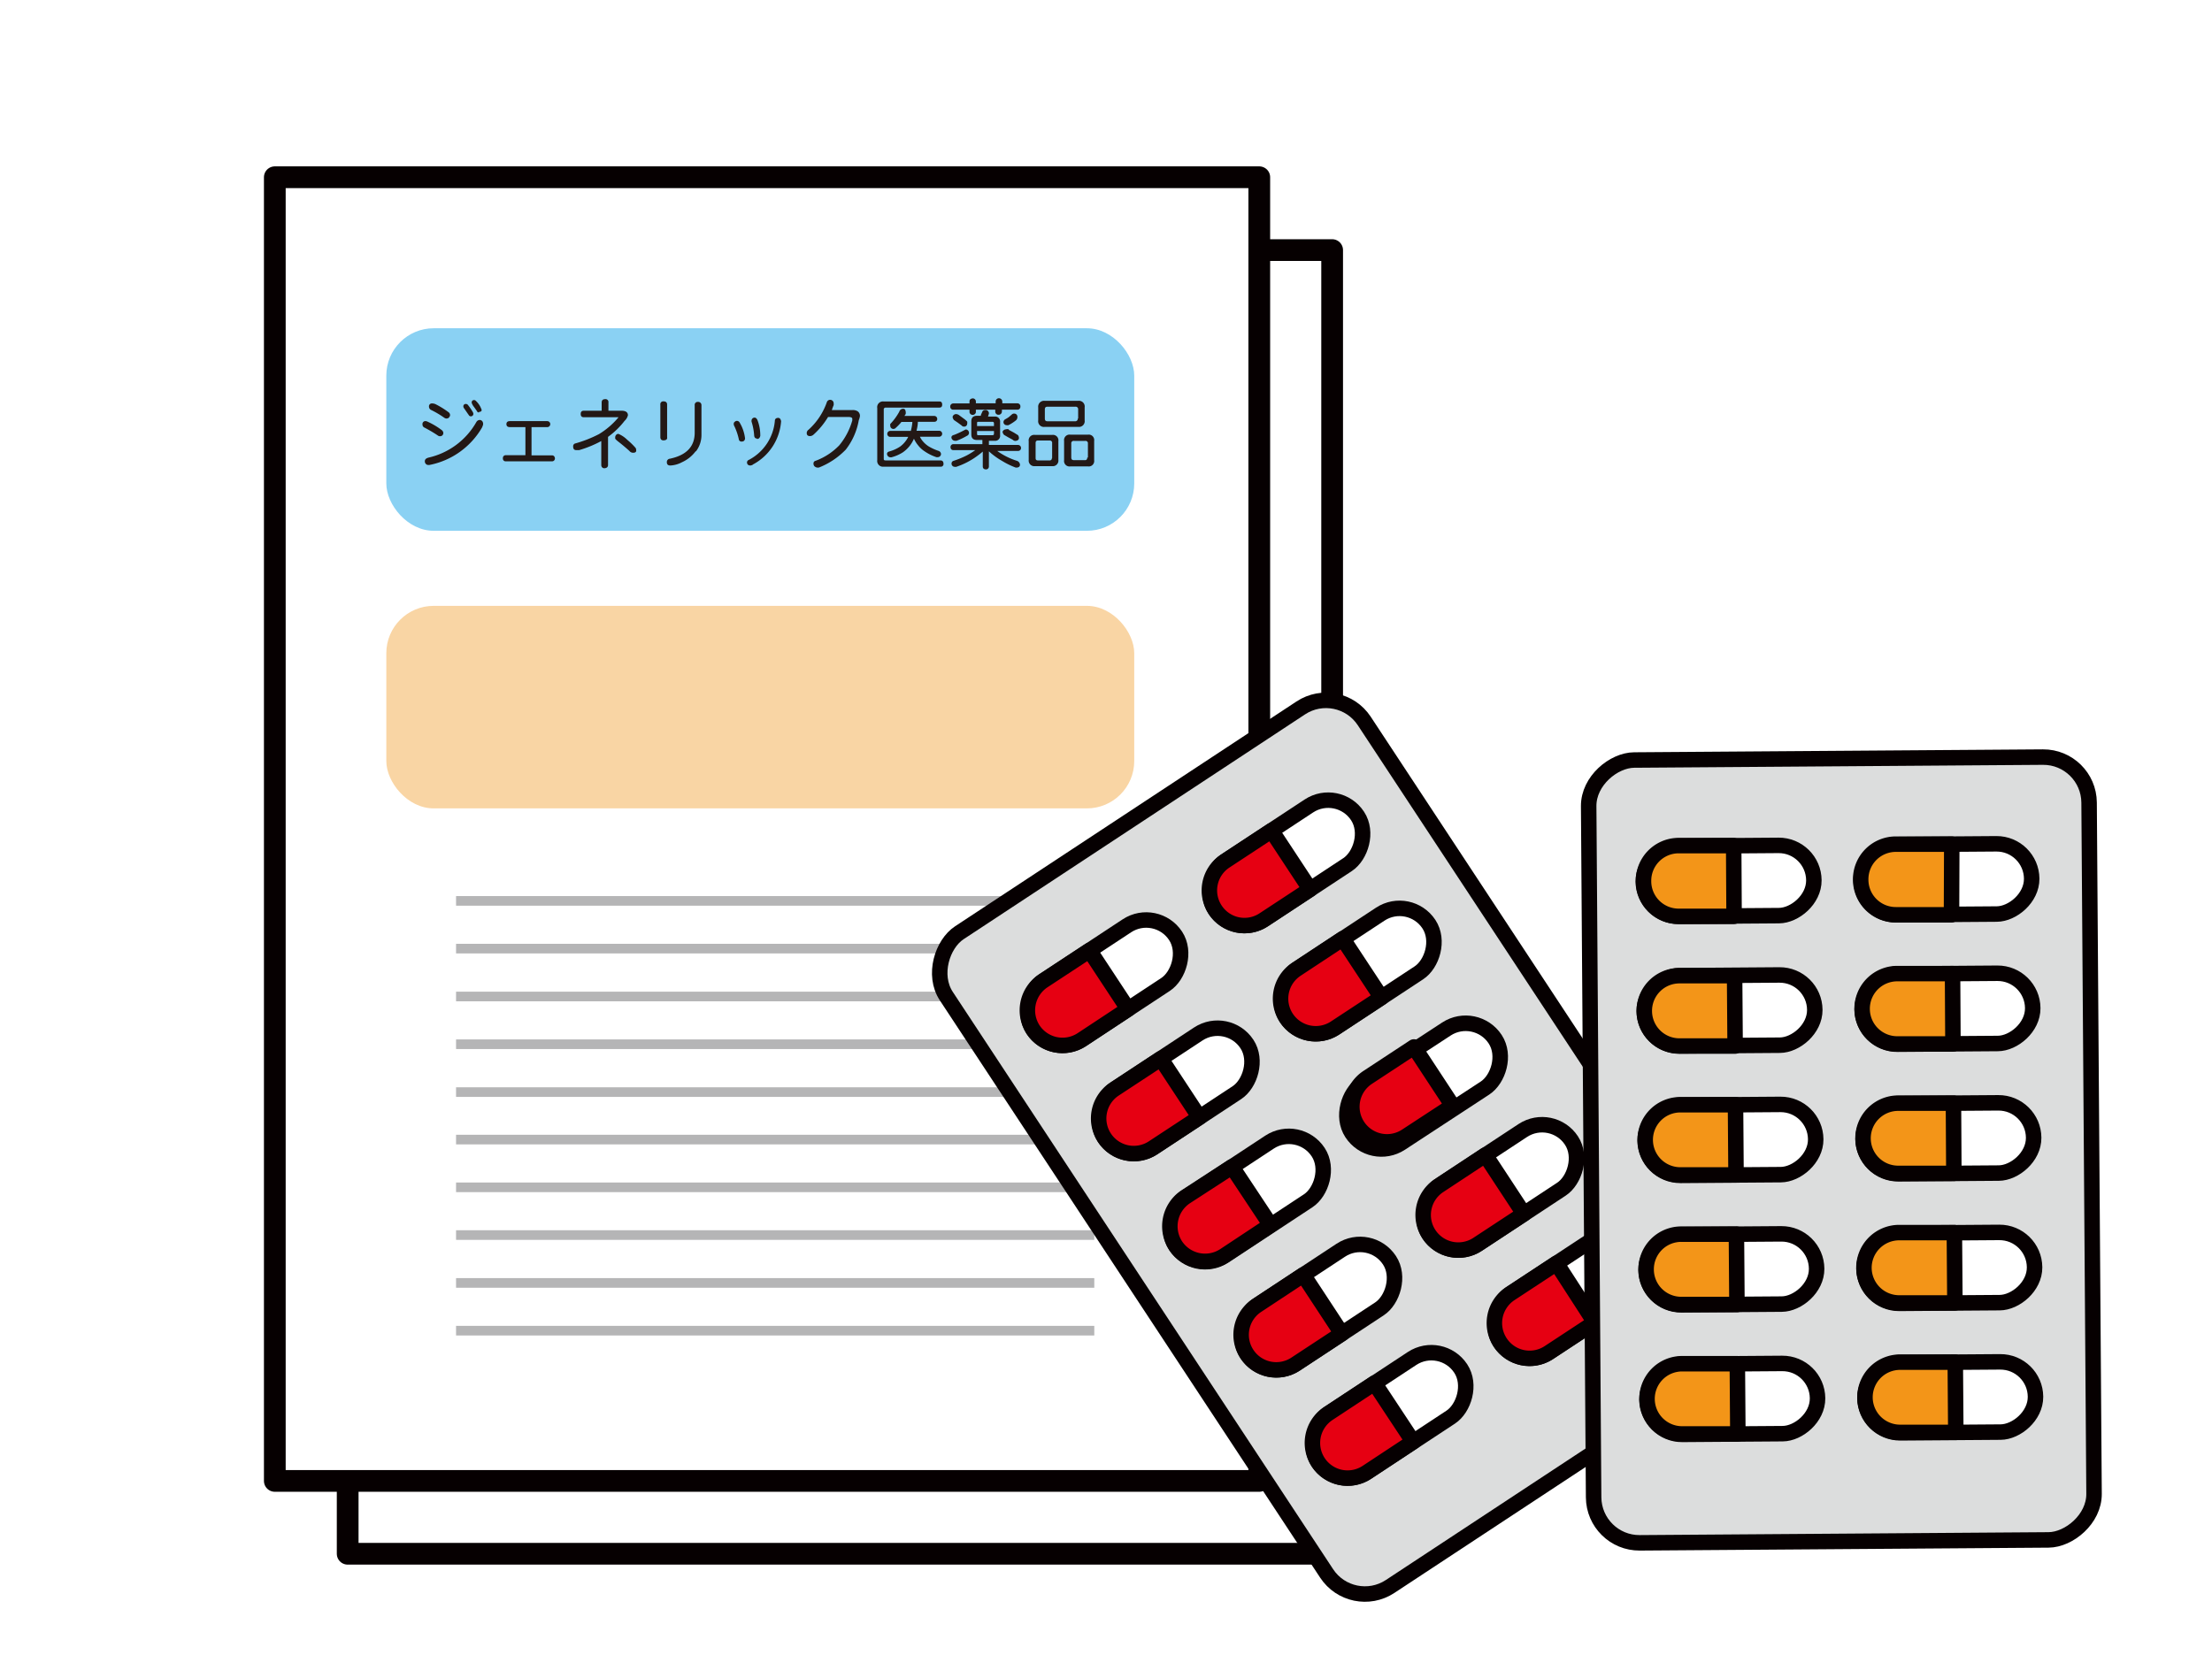 <svg xmlns="http://www.w3.org/2000/svg" xmlns:xlink="http://www.w3.org/1999/xlink" width="59.97mm" height="45.51mm" viewBox="0 0 170 129"><defs><style>.cls-1,.cls-7{fill:none;}.cls-2{clip-path:url(#clip-path);}.cls-10,.cls-3,.cls-4{fill:#fff;}.cls-10,.cls-11,.cls-12,.cls-4,.cls-9{stroke:#060001;stroke-linecap:round;stroke-linejoin:round;}.cls-4{stroke-width:1.67px;}.cls-5{fill:#8ad1f3;}.cls-6{fill:#f9d5a4;}.cls-7{stroke:#b5b5b6;stroke-miterlimit:10;stroke-width:0.74px;}.cls-8{fill:#231815;}.cls-9{fill:#dcdddd;}.cls-10,.cls-11,.cls-12,.cls-9{stroke-width:1.19px;}.cls-11{fill:#e60012;}.cls-12{fill:#f39518;}</style><clipPath id="clip-path"><rect class="cls-1" width="170" height="129"/></clipPath></defs><g id="レイヤー_2" data-name="レイヤー 2"><g id="文字"><g class="cls-2"><rect class="cls-3" width="170" height="129"/><rect class="cls-4" x="26.72" y="19.22" width="75.66" height="100.22"/><rect class="cls-4" x="21.12" y="13.62" width="75.66" height="100.22"/><rect class="cls-5" x="29.69" y="25.23" width="57.48" height="15.57" rx="3.64"/><rect class="cls-6" x="29.69" y="46.57" width="57.48" height="15.57" rx="3.64"/><line class="cls-7" x1="35.05" y1="69.25" x2="84.1" y2="69.25"/><line class="cls-7" x1="35.05" y1="72.92" x2="84.1" y2="72.92"/><line class="cls-7" x1="35.05" y1="76.6" x2="84.1" y2="76.6"/><line class="cls-7" x1="35.05" y1="80.27" x2="84.1" y2="80.27"/><line class="cls-7" x1="35.05" y1="83.95" x2="84.1" y2="83.95"/><line class="cls-7" x1="35.05" y1="87.6" x2="84.1" y2="87.6"/><line class="cls-7" x1="35.05" y1="91.27" x2="84.1" y2="91.27"/><line class="cls-7" x1="35.05" y1="94.94" x2="84.1" y2="94.94"/><line class="cls-7" x1="35.05" y1="98.62" x2="84.1" y2="98.62"/><line class="cls-7" x1="35.05" y1="102.29" x2="84.1" y2="102.29"/><path class="cls-8" d="M34,33.46a.25.25,0,0,1-.19.07.27.27,0,0,1-.18-.07,11.28,11.28,0,0,0-1-.59.25.25,0,0,1-.16-.25.22.22,0,0,1,.25-.25.41.41,0,0,1,.16.05,5.68,5.68,0,0,1,1.07.64.31.31,0,0,1,.12.2A.25.25,0,0,1,34,33.46Zm3.08-.66A6,6,0,0,1,33,35.74h-.07a.25.25,0,0,1-.2-.08.28.28,0,0,1-.08-.21c0-.14.1-.23.3-.28a5.66,5.66,0,0,0,3.66-2.73.31.31,0,0,1,.25-.16.27.27,0,0,1,.2.09.33.33,0,0,1,.07.21A.38.38,0,0,1,37.06,32.8Zm-2.57-.7a.37.37,0,0,1-.2.07.34.34,0,0,1-.18-.07,7.19,7.19,0,0,0-1-.59.28.28,0,0,1-.16-.25.22.22,0,0,1,.25-.25.62.62,0,0,1,.26.06,6.76,6.76,0,0,1,1,.62.28.28,0,0,1,.11.23A.29.29,0,0,1,34.49,32.1ZM36.18,32a.18.18,0,0,1-.16-.11c-.07-.09-.18-.26-.35-.5a.27.27,0,0,1-.06-.14.18.18,0,0,1,.2-.2.2.2,0,0,1,.14.06,4.58,4.58,0,0,1,.38.55.32.32,0,0,1,.05.16A.19.19,0,0,1,36.18,32Zm.63-.3c-.06,0-.11,0-.16-.11l-.22-.31a1,1,0,0,1-.18-.32c0-.14.06-.21.2-.21a.19.19,0,0,1,.13.07,1.63,1.63,0,0,1,.44.7Q37,31.66,36.81,31.66Z"/><path class="cls-8" d="M42.59,35.39a.22.22,0,0,1-.17.07H38.88a.21.21,0,0,1-.23-.24.21.21,0,0,1,.23-.23h1.5V32.83H39.19c-.18,0-.27-.08-.27-.23s.09-.23.26-.23h2.88a.23.23,0,1,1,0,.46H40.85V35h1.57c.13,0,.21.08.23.23A.25.25,0,0,1,42.59,35.39Z"/><path class="cls-8" d="M48,32.35a6.2,6.2,0,0,1-1.27,1.23v2.16c0,.14-.08.23-.25.25s-.27-.1-.27-.25V33.9a8.56,8.56,0,0,1-1.71.7l-.2,0c-.17,0-.25-.09-.25-.27a.22.22,0,0,1,.18-.25,9.55,9.55,0,0,0,1.8-.71,6,6,0,0,0,1.45-1.23.18.18,0,0,0,.05-.07s-.05,0-.14,0H44.87c-.16,0-.24-.08-.24-.25s.08-.25.24-.25h1.37v-.64c0-.16.09-.25.27-.25a.22.22,0,0,1,.25.25v.64l1,0c.32,0,.49.11.5.34A.86.86,0,0,1,48,32.35Zm.64,2.45a.36.36,0,0,1-.27-.14c-.22-.2-.5-.44-.82-.69s-.27-.26-.27-.35a.28.28,0,0,1,.07-.19.22.22,0,0,1,.18-.08,2.15,2.15,0,0,1,.67.45,5.56,5.56,0,0,1,.64.62.25.25,0,0,1,.05.16C48.92,34.73,48.83,34.8,48.67,34.8Z"/><path class="cls-8" d="M51,33.85c-.17,0-.25-.09-.25-.25V31.1a.22.22,0,0,1,.25-.25c.17,0,.27.08.27.25v2.5C51.3,33.76,51.2,33.84,51,33.85Zm2.46.84a2.68,2.68,0,0,1-1.05.84,2.12,2.12,0,0,1-.89.25h0c-.18,0-.27-.08-.27-.25a.25.25,0,0,1,.23-.27c1.28-.27,1.91-.94,1.91-2V31.15a.23.23,0,0,1,.25-.26.25.25,0,0,1,.27.26v2.27A2.08,2.08,0,0,1,53.49,34.69Z"/><path class="cls-8" d="M57,33.94a.2.2,0,0,1-.22-.18,4.56,4.56,0,0,0-.34-1,.31.31,0,0,1-.05-.18.18.18,0,0,1,.08-.16.24.24,0,0,1,.17-.07.24.24,0,0,1,.21.14,3.07,3.07,0,0,1,.41,1.21C57.24,33.87,57.15,33.94,57,33.94Zm.87,1.77a.47.47,0,0,1-.2.07.31.31,0,0,1-.19-.06.26.26,0,0,1-.07-.16.21.21,0,0,1,.14-.21,3.75,3.75,0,0,0,2-3c0-.16.11-.23.25-.23s.19.09.23.25v0A4.09,4.09,0,0,1,57.85,35.71Zm.32-2c-.14,0-.22-.08-.23-.25a4.61,4.61,0,0,0-.2-1.05.29.29,0,0,1,0-.09A.23.23,0,0,1,58,32.1q.12,0,.21.18a3.24,3.24,0,0,1,.22,1.23C58.39,33.66,58.32,33.74,58.17,33.74Z"/><path class="cls-8" d="M66,32.3a5.11,5.11,0,0,1-1,2.26,5.83,5.83,0,0,1-2.07,1.38l-.14,0q-.27-.07-.27-.3a.2.2,0,0,1,.16-.22,4.9,4.9,0,0,0,1.82-1.19,5.21,5.21,0,0,0,1-1.91.78.78,0,0,0,0-.14c0-.08-.11-.13-.29-.13H63.64a5.92,5.92,0,0,1-1.12,1.36.41.41,0,0,1-.27.11c-.17,0-.25-.08-.25-.24a.31.31,0,0,1,.14-.25,5.14,5.14,0,0,0,1.4-2.1.27.27,0,0,1,.53.09.5.5,0,0,1,0,.12,3.51,3.51,0,0,0-.14.38h1.57a.71.71,0,0,1,.41.09.43.43,0,0,1,.18.37A1.37,1.37,0,0,1,66,32.3Z"/><path class="cls-8" d="M72.41,31.1c0,.16-.07.23-.23.23h-4.1a.14.14,0,0,0-.16.16v3.75c0,.1,0,.15.16.15h4.2c.15,0,.23.09.23.25a.2.2,0,0,1-.23.23H67.92a.44.44,0,0,1-.5-.5v-4a.44.44,0,0,1,.5-.51h4.26C72.34,30.85,72.41,30.94,72.41,31.1Zm-3.56,1.78a.25.25,0,0,1-.2.09.24.24,0,0,1-.23-.25.4.4,0,0,1,0-.13,4.48,4.48,0,0,0,.69-.94.31.31,0,0,1,.32-.23q.16,0,.18.27a.51.51,0,0,1,0,.09c0,.07-.07.13-.1.19h2.29a.23.23,0,0,1,.23.23.21.21,0,0,1-.23.22H70.54c0,.27-.06.5-.1.69h1.74a.23.23,0,0,1,0,.46H70.7a1.45,1.45,0,0,0,.2.32,2,2,0,0,0,.47.42,3.88,3.88,0,0,0,.77.35.27.27,0,0,1,.18.23.25.25,0,0,1-.25.25.27.27,0,0,1-.1,0,3.51,3.51,0,0,1-.91-.45,2,2,0,0,1-.5-.46,2.2,2.2,0,0,1-.32-.51,2.45,2.45,0,0,1-.87,1.06,3.1,3.1,0,0,1-.86.37h-.07a.27.27,0,0,1-.27-.27c0-.08.06-.15.18-.18a2.88,2.88,0,0,0,.82-.37,2,2,0,0,0,.47-.48,1.75,1.75,0,0,0,.16-.27H68.42a.23.23,0,0,1,0-.46H70a3.54,3.54,0,0,0,.12-.69h-.84A3.75,3.75,0,0,1,68.85,32.88Z"/><path class="cls-8" d="M78.42,31.26a.22.22,0,0,1-.23.23H77v.14a.25.25,0,0,1-.26.25.24.24,0,0,1-.25-.25v-.14H75v.2a.25.25,0,0,1-.49,0v-.2H73.26a.22.22,0,0,1-.23-.23.23.23,0,0,1,.23-.25h1.25v-.16c0-.14.09-.21.25-.23a.24.24,0,0,1,.24.23V31h1.52v-.13a.25.25,0,0,1,.25-.26.26.26,0,0,1,.26.26V31h1.16A.23.23,0,0,1,78.42,31.26ZM76,31.79a1.87,1.87,0,0,1-.07.23h.5a.38.38,0,0,1,.43.43v1a.38.38,0,0,1-.43.43H76v.32h2.24a.23.23,0,0,1,.23.23.22.22,0,0,1-.23.23h-1.6a4.32,4.32,0,0,0,.48.31,5.3,5.3,0,0,0,1,.44.35.35,0,0,1,.27.3c0,.15-.09.22-.25.23l-.08,0A6.07,6.07,0,0,1,77,35.42a5.44,5.44,0,0,1-1-.73v1.16a.22.22,0,0,1-.22.23c-.17,0-.25-.09-.25-.23V34.71a6.73,6.73,0,0,1-.72.54,5.9,5.9,0,0,1-1.31.63.33.33,0,0,1-.14,0,.24.24,0,0,1-.23-.25.21.21,0,0,1,.16-.21,7.07,7.07,0,0,0,1-.41,5.41,5.41,0,0,0,.66-.41H73.29c-.16,0-.23-.08-.24-.23a.22.22,0,0,1,.24-.23H75.5v-.32h-.41c-.3,0-.44-.14-.44-.43v-1c0-.29.14-.43.44-.43h.29c0-.1.07-.19.1-.28a.22.22,0,0,1,.23-.16A.25.25,0,0,1,76,31.79ZM74.47,33.3a.25.25,0,0,1-.16.2,4.91,4.91,0,0,1-.8.38l-.11,0a.28.28,0,0,1-.28-.25c0-.12.09-.18.23-.21a7.53,7.53,0,0,0,.77-.36l.1-.05A.26.26,0,0,1,74.47,33.3Zm-.75-1.38.34.25a2.06,2.06,0,0,1,.27.23.49.49,0,0,1,0,.19.22.22,0,0,1-.23.2.23.23,0,0,1-.2-.09l-.3-.22-.28-.19a.45.45,0,0,1-.11-.25.28.28,0,0,1,.23-.21A.4.4,0,0,1,73.72,31.92Zm2.67.83v-.21a.11.11,0,0,0-.12-.12H75.2c-.08,0-.11,0-.11.12v.21Zm0,.59v-.21h-1.3v.21c0,.08,0,.11.11.11h1.07C76.35,33.45,76.39,33.42,76.39,33.34Zm1.14-.3.39.21.32.2a.44.44,0,0,1,.07.21c0,.14-.1.21-.26.23a.28.28,0,0,1-.22-.09l-.35-.19-.31-.18a.41.41,0,0,1-.12-.25A.3.3,0,0,1,77.3,33,.44.44,0,0,1,77.53,33Zm.66-1a.33.33,0,0,1-.09.25,2.34,2.34,0,0,1-.27.2,2.41,2.41,0,0,1-.33.19.42.42,0,0,1-.15,0,.24.24,0,0,1-.23-.23.26.26,0,0,1,.13-.22,2.61,2.61,0,0,0,.28-.17l.23-.2a.25.25,0,0,1,.2-.07A.24.24,0,0,1,78.19,32Z"/><path class="cls-8" d="M80.86,33.43a.42.42,0,0,1,.48.48v1.44a.43.43,0,0,1-.48.48H79.54a.43.43,0,0,1-.48-.48V33.91a.42.42,0,0,1,.48-.48Zm0,1.78V34.05a.17.17,0,0,0-.18-.19h-.91c-.13,0-.18.07-.18.19v1.16c0,.12.05.18.18.18h.91A.16.16,0,0,0,80.84,35.21Zm2-4.4a.44.44,0,0,1,.5.5v1a.44.44,0,0,1-.5.5H80.3a.44.44,0,0,1-.51-.5v-1a.45.45,0,0,1,.51-.5Zm0,1.36v-.7a.19.19,0,0,0-.21-.21H80.5c-.14,0-.2.07-.2.21v.7c0,.14.06.21.2.21h2.12A.19.19,0,0,0,82.83,32.17Zm.75,1.24a.42.42,0,0,1,.48.48v1.48a.42.42,0,0,1-.48.48H82.26a.42.42,0,0,1-.48-.48V33.89a.42.42,0,0,1,.48-.48Zm0,1.76V34.09a.18.18,0,0,0-.21-.2h-.86a.18.18,0,0,0-.21.2v1.08c0,.14.07.2.21.2h.86C83.49,35.37,83.56,35.31,83.56,35.17Z"/><rect class="cls-9" x="73.31" y="68.95" width="60.18" height="38.46" rx="3.52" transform="translate(120.17 -46.67) rotate(56.63)"/><rect class="cls-10" x="96.16" y="59.78" width="5.4" height="13.11" rx="2.7" transform="translate(99.88 -52.72) rotate(56.63)"/><path class="cls-11" d="M97.72,63.85l-3.56,2.34a2.7,2.7,0,0,0-.77,3.74h0a2.69,2.69,0,0,0,3.74.77l3.56-2.34Z"/><rect class="cls-10" x="101.64" y="68.09" width="5.4" height="13.11" rx="2.7" transform="translate(109.29 -53.55) rotate(56.63)"/><path class="cls-11" d="M103.19,72.16l-3.56,2.35a2.7,2.7,0,0,0-.77,3.74h0a2.71,2.71,0,0,0,3.75.77l3.56-2.34Z"/><rect class="cls-10" x="107.11" y="76.41" width="5.4" height="13.11" rx="2.7" transform="matrix(0.55, 0.84, -0.84, 0.55, 118.7, -54.38)"/><path class="cls-11" d="M108.67,80.48l-3.56,2.34a2.7,2.7,0,0,0-.77,3.74h0a2.7,2.7,0,0,0,3.74.77L111.64,85Z"/><rect class="cls-10" x="112.59" y="84.72" width="5.4" height="13.11" rx="2.7" transform="translate(128.11 -55.21) rotate(56.63)"/><path class="cls-11" d="M114.15,88.79l-3.56,2.35a2.7,2.7,0,0,0-.77,3.74h0a2.7,2.7,0,0,0,3.74.77l3.56-2.34Z"/><rect class="cls-10" x="118.06" y="93.04" width="5.4" height="13.11" rx="2.7" transform="translate(137.52 -56.04) rotate(56.63)"/><path class="cls-11" d="M119.62,97.11l-3.56,2.34a2.71,2.71,0,0,0-.77,3.74h0A2.7,2.7,0,0,0,119,104l3.56-2.34Z"/><rect class="cls-10" x="82.17" y="68.99" width="5.4" height="13.11" rx="2.7" transform="translate(101.28 -36.89) rotate(56.63)"/><path class="cls-11" d="M83.73,73.06,80.17,75.4a2.72,2.72,0,0,0-.77,3.75h0a2.71,2.71,0,0,0,3.74.77l3.56-2.35Z"/><rect class="cls-10" x="87.65" y="77.3" width="5.4" height="13.11" rx="2.7" transform="translate(110.69 -37.72) rotate(56.63)"/><path class="cls-11" d="M89.21,81.38l-3.56,2.34a2.7,2.7,0,0,0-.77,3.74h0a2.7,2.7,0,0,0,3.74.77l3.56-2.34Z"/><rect class="cls-10" x="93.13" y="85.62" width="5.4" height="13.11" rx="2.7" transform="translate(120.1 -38.56) rotate(56.63)"/><path class="cls-11" d="M94.68,89.69,91.12,92a2.72,2.72,0,0,0-.77,3.75h0a2.72,2.72,0,0,0,3.75.77l3.55-2.35Z"/><rect class="cls-10" x="98.6" y="93.93" width="5.4" height="13.11" rx="2.7" transform="translate(129.51 -39.39) rotate(56.63)"/><path class="cls-11" d="M100.16,98l-3.56,2.35a2.7,2.7,0,0,0-.77,3.74h0a2.7,2.7,0,0,0,3.74.77l3.56-2.34Z"/><rect class="cls-10" x="104.08" y="102.25" width="5.4" height="13.11" rx="2.7" transform="translate(138.92 -40.22) rotate(56.63)"/><path class="cls-11" d="M105.63,106.32l-3.55,2.34a2.71,2.71,0,0,0-.77,3.75h0a2.7,2.7,0,0,0,3.74.77l3.56-2.35Z"/><rect class="cls-9" x="111.43" y="69.16" width="60.18" height="38.46" rx="3.52" transform="translate(228.89 -53.75) rotate(89.59)"/><rect class="cls-10" x="146.89" y="61.04" width="5.4" height="13.11" rx="2.7" transform="translate(216.11 -82.48) rotate(89.59)"/><path class="cls-12" d="M150,64.89l-4.26,0A2.7,2.7,0,0,0,143,67.64h0a2.7,2.7,0,0,0,2.72,2.68l4.26,0Z"/><rect class="cls-10" x="146.96" y="70.99" width="5.4" height="13.11" rx="2.7" transform="translate(226.14 -72.67) rotate(89.59)"/><path class="cls-12" d="M150.06,74.84l-4.27,0a2.7,2.7,0,0,0-2.68,2.72h0a2.7,2.7,0,0,0,2.72,2.69l4.26,0Z"/><rect class="cls-10" x="147.04" y="80.95" width="5.4" height="13.11" rx="2.7" transform="translate(236.17 -62.86) rotate(89.59)"/><path class="cls-12" d="M150.13,84.8l-4.26,0a2.7,2.7,0,0,0-2.69,2.72h0a2.7,2.7,0,0,0,2.72,2.68l4.26,0Z"/><rect class="cls-10" x="147.11" y="90.9" width="5.4" height="13.11" rx="2.7" transform="translate(246.19 -53.04) rotate(89.59)"/><path class="cls-12" d="M150.2,94.75l-4.26,0a2.71,2.71,0,0,0-2.69,2.73h0a2.71,2.71,0,0,0,2.73,2.68l4.26,0Z"/><rect class="cls-10" x="147.18" y="100.86" width="5.4" height="13.11" rx="2.7" transform="translate(256.22 -43.23) rotate(89.59)"/><path class="cls-12" d="M150.27,104.71l-4.26,0a2.7,2.7,0,0,0-2.68,2.72h0a2.7,2.7,0,0,0,2.72,2.68l4.26,0Z"/><rect class="cls-10" x="130.15" y="61.16" width="5.4" height="13.11" rx="2.7" transform="translate(199.61 -65.62) rotate(89.59)"/><path class="cls-12" d="M133.24,65,129,65a2.7,2.7,0,0,0-2.69,2.72h0A2.7,2.7,0,0,0,129,70.44l4.27,0Z"/><rect class="cls-10" x="130.22" y="71.11" width="5.4" height="13.11" rx="2.7" transform="translate(209.63 -55.8) rotate(89.59)"/><path class="cls-12" d="M133.31,75l-4.26,0a2.7,2.7,0,0,0-2.68,2.72h0a2.7,2.7,0,0,0,2.72,2.69l4.26,0Z"/><rect class="cls-10" x="130.29" y="81.07" width="5.4" height="13.11" rx="2.7" transform="translate(219.66 -45.99) rotate(89.59)"/><path class="cls-12" d="M133.38,84.92l-4.26,0a2.7,2.7,0,0,0-2.68,2.72h0a2.7,2.7,0,0,0,2.72,2.68l4.26,0Z"/><rect class="cls-10" x="130.36" y="91.02" width="5.4" height="13.11" rx="2.7" transform="translate(229.68 -36.18) rotate(89.59)"/><path class="cls-12" d="M133.45,94.87l-4.26,0a2.7,2.7,0,0,0-2.68,2.72h0a2.7,2.7,0,0,0,2.72,2.69l4.26,0Z"/><rect class="cls-10" x="130.43" y="100.98" width="5.4" height="13.11" rx="2.7" transform="translate(239.71 -26.36) rotate(89.59)"/><path class="cls-12" d="M133.52,104.83l-4.26,0a2.7,2.7,0,0,0-2.68,2.72h0a2.7,2.7,0,0,0,2.72,2.68l4.26,0Z"/></g></g></g></svg>